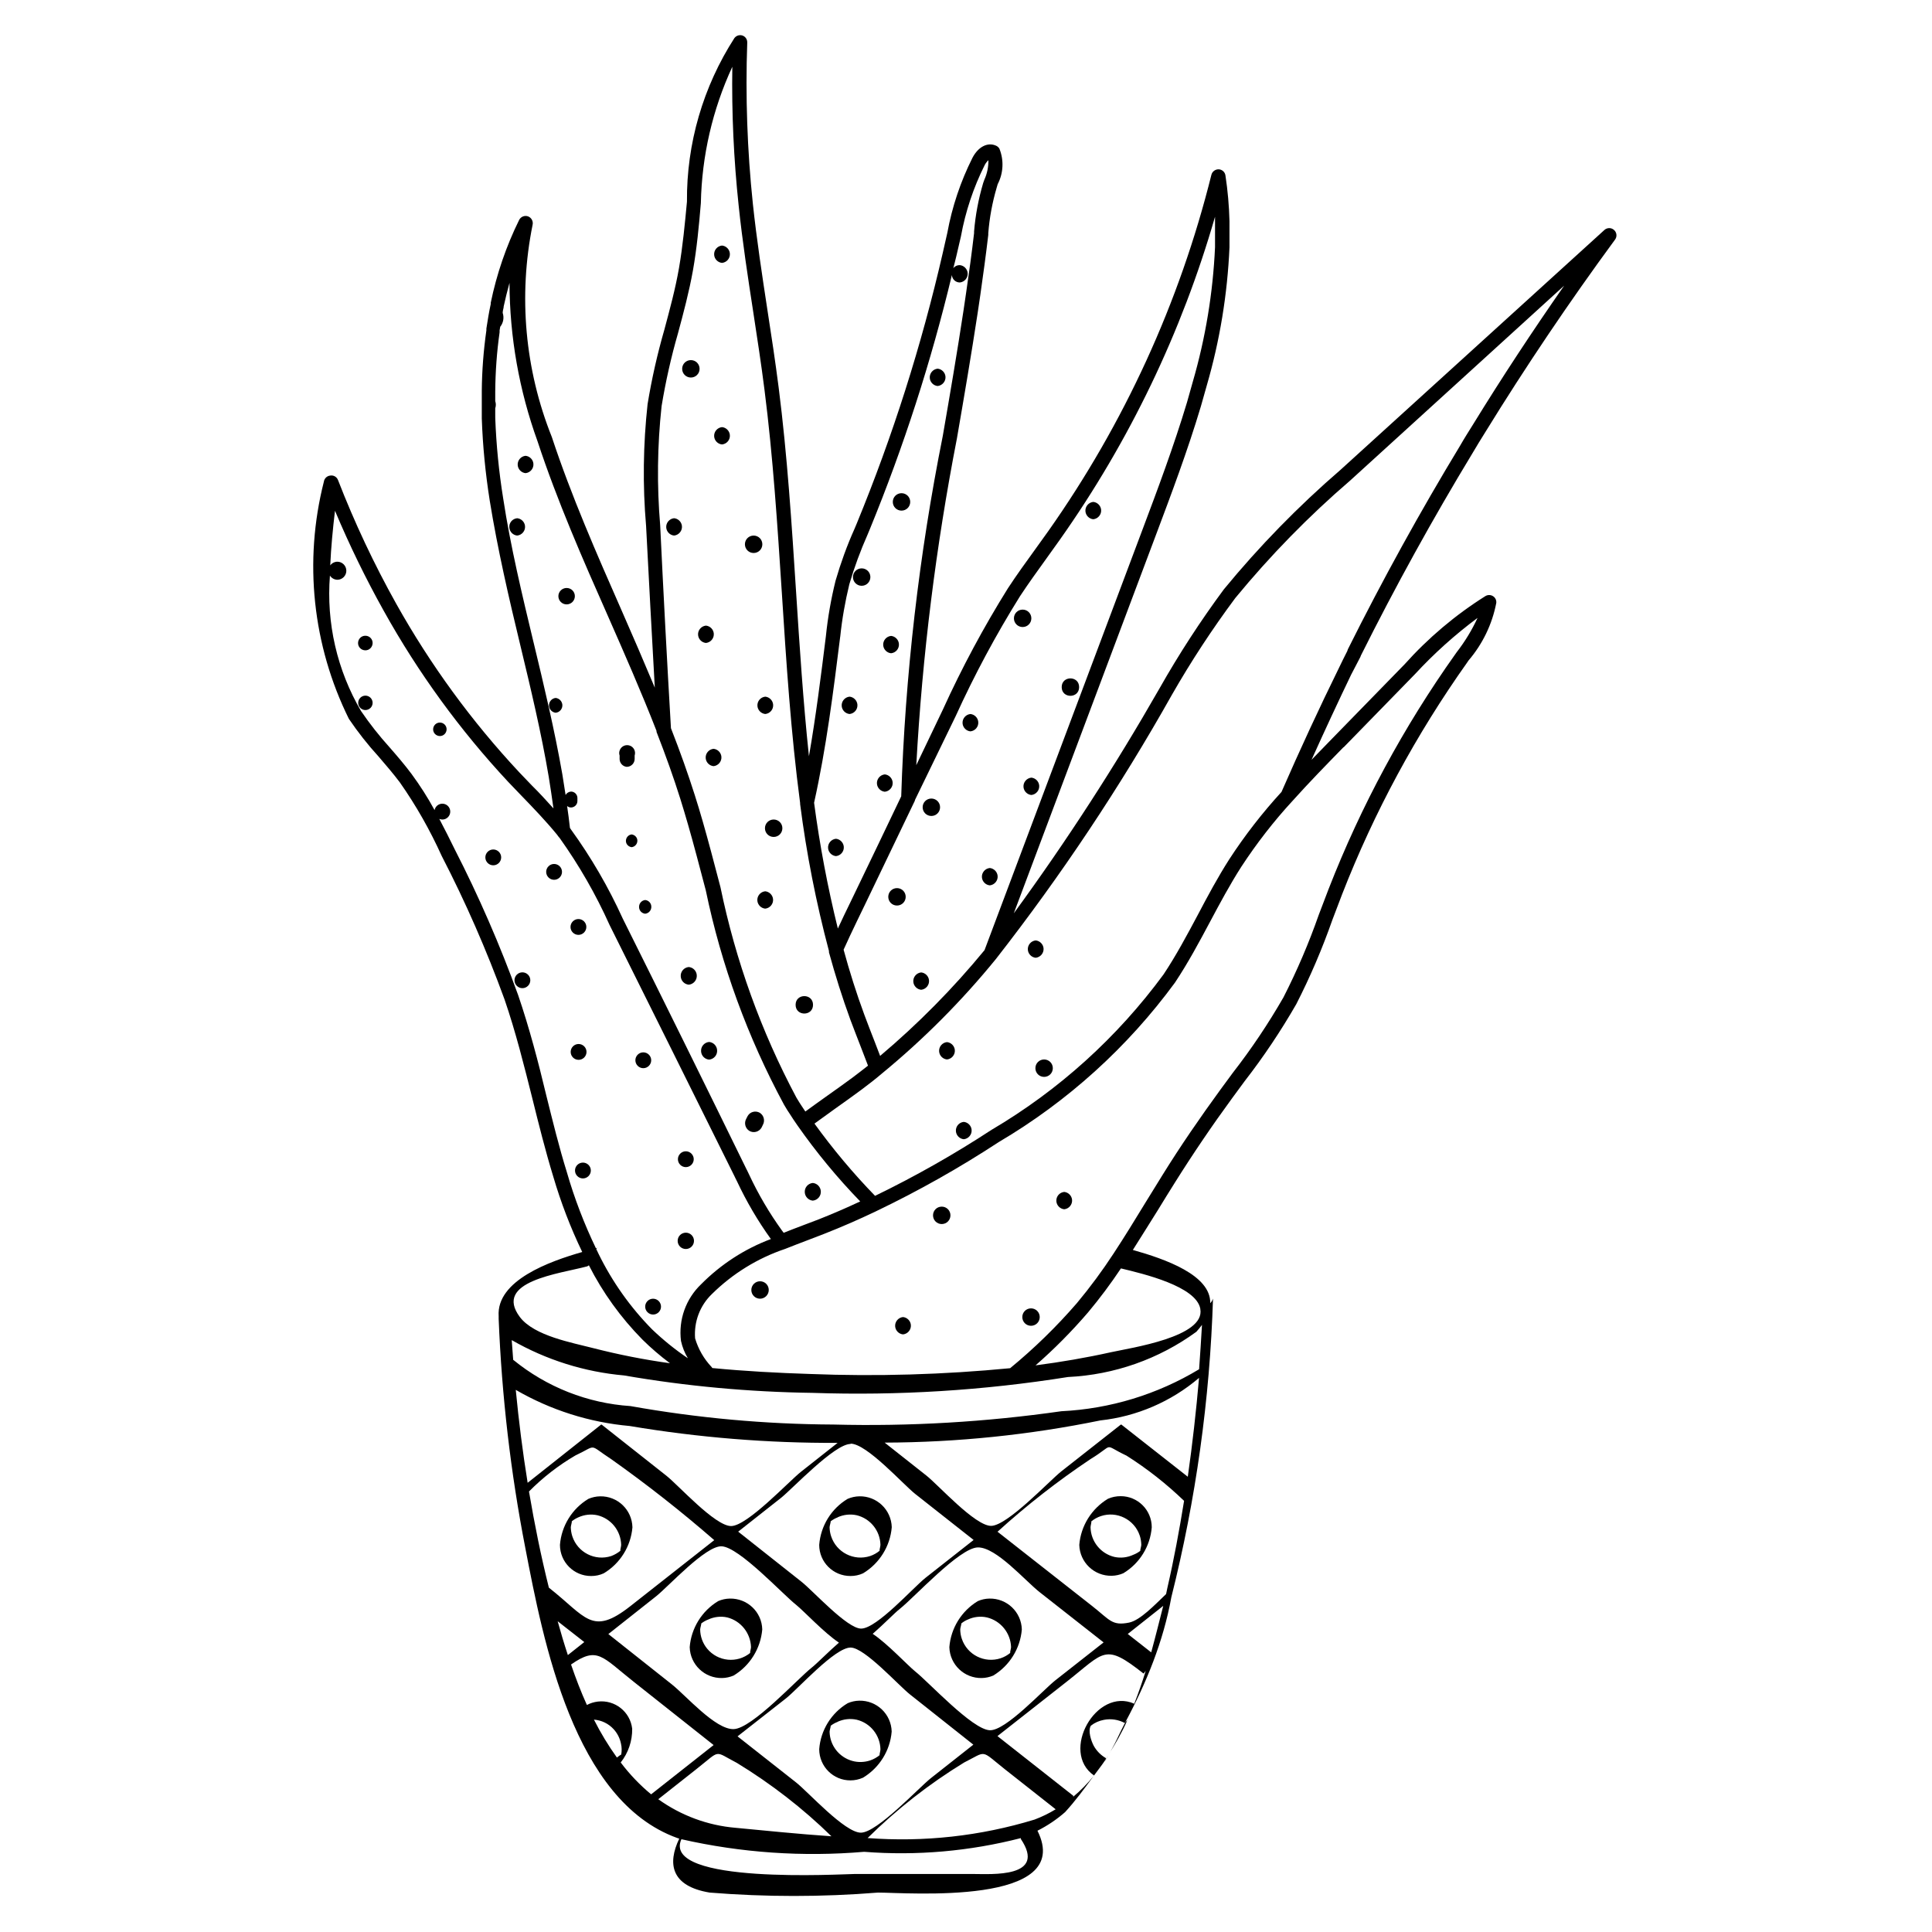 <?xml version="1.0" encoding="UTF-8"?>
<!-- Uploaded to: ICON Repo, www.svgrepo.com, Generator: ICON Repo Mixer Tools -->
<svg fill="#000000" width="800px" height="800px" version="1.1" viewBox="144 144 512 512" xmlns="http://www.w3.org/2000/svg">
 <g>
  <path d="m328.65 402.39c-0.105-1.133-0.988-2.016-2.121-2.121-1.301 0.125-2.246 1.258-2.121 2.562 0.105 1.133 0.988 2.016 2.121 2.121 1.301-0.125 2.246-1.281 2.121-2.562z"/>
  <path d="m316.6 384.13c-0.082-0.859-0.754-1.531-1.617-1.617-1.008 0.105-1.723 1.008-1.617 2.016 0.082 0.859 0.754 1.531 1.617 1.617 1.008-0.105 1.723-1.008 1.617-2.016z"/>
  <path d="m334.04 422.25c-0.105-1.133-0.988-2.016-2.121-2.121-1.301 0.125-2.246 1.258-2.121 2.562 0.105 1.133 0.988 2.016 2.121 2.121 1.301-0.129 2.246-1.262 2.121-2.562z"/>
  <path d="m359.4 462.18c1.301-0.125 2.246-1.281 2.121-2.562-0.105-1.113-0.988-2.016-2.121-2.121-1.301 0.125-2.246 1.258-2.121 2.562 0.105 1.113 0.988 2.016 2.121 2.121z"/>
  <path d="m309.88 367c0.082 0.797 0.715 1.406 1.512 1.512 0.922-0.105 1.594-0.945 1.512-1.867-0.082-0.797-0.715-1.406-1.512-1.512-0.922 0.102-1.594 0.941-1.512 1.867z"/>
  <path d="m345.8 442.86 0.379-0.777c0.609-1.113 0.25-2.519-0.84-3.191-1.113-0.629-2.539-0.273-3.191 0.84l-0.398 0.777c-0.609 1.113-0.25 2.519 0.84 3.191 1.113 0.652 2.539 0.273 3.211-0.84z"/>
  <path d="m312.19 345.12v-0.902c0.355-1.09-0.23-2.289-1.344-2.644-1.09-0.355-2.285 0.23-2.644 1.344-0.148 0.418-0.148 0.883 0 1.301v0.988c0.043 1.051 0.84 1.91 1.891 2.016 1.152-0.004 2.098-0.945 2.098-2.102z"/>
  <path d="m291.26 328.96c-1.09 0.105-1.867 1.094-1.762 2.164 0.105 0.922 0.84 1.66 1.762 1.762 1.094-0.105 1.871-1.09 1.766-2.16-0.105-0.926-0.84-1.66-1.766-1.766z"/>
  <path d="m294.16 304.17c1.195 0 2.184-0.965 2.184-2.184 0-1.195-0.965-2.164-2.184-2.164-1.195 0-2.184 0.965-2.184 2.164 0 1.219 0.988 2.184 2.184 2.184z"/>
  <path d="m278.98 283.85c0.105 1.094 0.984 1.977 2.078 2.078 1.258-0.125 2.203-1.258 2.078-2.519-0.105-1.09-0.988-1.973-2.078-2.074-1.281 0.125-2.207 1.238-2.078 2.516z"/>
  <path d="m281.2 267.31c0.105 1.09 0.988 1.973 2.078 2.078 1.258-0.125 2.203-1.258 2.078-2.519-0.102-1.094-0.984-1.973-2.078-2.078-1.258 0.125-2.203 1.258-2.078 2.519z"/>
  <path d="m433.94 614.56-0.02-0.02-0.125 0.168z"/>
  <path d="m504.5 318.13c0.062-0.148 0.125-0.293 0.168-0.441 9.133-18.285 19.062-36.273 29.535-53.551 1.09-1.867 2.246-3.738 3.441-5.648 10.664-17.32 22.23-34.488 34.387-51.031 0.609-0.859 0.398-2.059-0.484-2.664-0.715-0.504-1.68-0.441-2.332 0.125l-42.797 38.898-27.184 24.707c-11.188 9.656-21.516 20.238-30.898 31.656-6.215 8.398-11.902 17.152-17.047 26.238-11.754 20.57-24.645 40.492-38.625 59.617l37.953-101.02c3.609-9.613 8.125-21.578 11.629-33.336 0.523-1.805 1.051-3.652 1.555-5.5 3.465-11.922 5.481-24.227 6.023-36.633v-6.969c-0.105-4.051-0.461-8.082-1.07-12.09-0.125-0.902-0.883-1.574-1.785-1.617-0.902-0.02-1.699 0.566-1.93 1.426-8.438 33.902-23.113 65.938-43.242 94.465l-3.465 4.828c-2.414 3.336-4.914 6.781-7.223 10.309-6.445 10.328-12.219 21.098-17.254 32.18l-7.031 14.695c1.594-29.074 5.207-58 10.77-86.594 1.891-10.938 3.82-22.23 5.519-33.398l0.691-4.68c0.754-5.289 1.469-10.496 2.098-15.848v-0.438c0.316-4.094 1.07-8.145 2.227-12.09l0.27-0.922c1.512-2.918 1.68-6.34 0.461-9.383-0.188-0.355-0.504-0.629-0.859-0.797-2.227-1.027-4.746 0.23-6.297 3.211-3.148 6.277-5.394 12.973-6.656 19.879l-1.215 5.352c-5.625 24.496-13.246 48.492-22.82 71.75l-0.566 1.344c-1.996 4.449-3.652 9.047-5.016 13.73-1.195 4.828-2.059 9.742-2.562 14.695-1.301 10.496-2.644 21.223-4.492 31.824-1.531-14.504-2.477-29.074-3.402-43.453-1.152-17.848-2.328-36.234-4.617-54.203-0.883-6.887-1.93-13.836-2.981-20.574-1.406-9.215-2.856-18.746-3.863-28.172-1.488-14.191-1.992-28.465-1.488-42.719 0.043-1.051-0.754-1.93-1.805-1.973-0.609-0.02-1.199 0.254-1.574 0.734-8.336 12.934-12.723 28.004-12.598 43.391-0.547 5.836-1.113 11.84-2.098 17.527-0.988 5.691-2.457 11.023-3.883 16.375-1.871 6.488-3.359 13.078-4.453 19.754-1.176 10.707-1.324 21.516-0.398 32.266 0.734 14.316 1.512 28.613 2.309 42.867-2.898-6.906-5.856-13.793-8.816-20.508-6.547-14.887-13.309-30.273-18.473-45.914-7.137-17.844-8.902-37.367-5.102-56.195 0.23-0.945-0.273-1.91-1.176-2.266-0.902-0.336-1.93 0.062-2.371 0.922-3.441 6.969-5.961 14.34-7.535 21.957v0.336c-0.461 2.098-0.797 4.199-1.156 6.508v0.461c-0.754 5.332-1.176 10.707-1.219 16.078v1.051 5.519 0.691c0.25 7.285 0.965 14.547 2.098 21.746 2.098 12.973 5.102 25.926 8.125 38.438 2.731 11.355 5.543 23.09 7.516 34.785 0.418 2.582 0.84 5.375 1.258 8.398-1.891-2.098-3.801-4.199-5.711-6.066l-3.332-3.481c-12.617-13.5-23.555-28.488-32.582-44.609-5.918-10.582-11.082-21.559-15.469-32.852-0.316-0.859-1.195-1.363-2.098-1.195-0.863 0.102-1.535 0.773-1.66 1.637-5.356 21.055-3.004 43.348 6.633 62.828 2.371 3.504 5.016 6.863 7.871 9.992 1.91 2.227 3.883 4.512 5.648 6.863 4.305 6.129 7.996 12.66 11.082 19.48 6.359 12.301 11.902 25 16.648 38.016 2.961 8.605 5.207 17.613 7.391 26.324 1.68 6.781 3.441 13.812 5.519 20.613 2.016 6.863 4.578 13.562 7.684 20.004-8.566 2.457-22.797 7.496-22.148 17.023v0.398 0.293c0.82 20.402 3.168 40.723 7.074 60.773 4.746 24.625 12.805 66.879 40.199 76.789l0.586 0.188c-3.168 6.613-2.227 12.594 8.062 14.297 14.84 1.195 29.766 1.195 44.609 0 7.766 0 52.227 3.633 42.258-16.395 2.644-1.324 5.102-2.981 7.328-4.934 2.75-3 5.144-6.277 7.535-9.531-1.617 1.973-3.422 3.82-5.375 5.457v-0.043-0.211l-20.09-15.809 18.43-14.484c10.035-7.894 9.949-10.242 20.277-2.098 0 0 0.273-0.25 0.586-0.715-0.902 2.918-1.91 5.836-3.043 8.711-10.078-4.473-19.734 12.742-10.664 19.02 1.008-1.387 2.078-2.707 3.023-4.137 0.086-0.242 0.172-0.473 0.109-0.473-1.344-0.777-2.457-1.91-3.211-3.273-0.672-1.281-1.594-3.969-0.754-5.312 1.008-0.797 2.203-1.324 3.484-1.555 1.867-0.355 3.777-0.062 5.457 0.82 0.043 0 0.148-0.168 0.211-0.211 5.562-10.391 10.055-21.371 12.176-33.105 6.508-25.902 10.203-52.438 11.043-79.141-0.148 0.461-0.398 0.883-0.734 1.219 0.168-7.43-11.859-11.672-20.508-14.105 2.246-3.527 4.449-7.094 6.59-10.496 1.492-2.434 2.981-4.871 4.492-7.262 4.871-7.766 9.992-15.305 15.199-22.418 1.09-1.512 2.203-3.023 3.316-4.512 5.039-6.488 9.613-13.328 13.707-20.445 3.695-7.223 6.887-14.695 9.574-22.355 0.859-2.266 1.699-4.512 2.582-6.781 8.48-21.746 19.629-42.383 33.145-61.422l0.336-0.504c3.738-4.367 6.277-9.613 7.367-15.262 0.082-0.715-0.25-1.406-0.84-1.785-0.629-0.418-1.469-0.418-2.098 0-7.934 4.996-15.137 11.082-21.391 18.074l-18.895 19.375c-1.891 1.93-3.82 3.906-5.731 5.898 3.441-7.641 6.969-15.219 10.496-22.566 0.898-1.641 1.633-3.195 2.43-4.664zm-107.23 15.641c4.977-10.938 10.664-21.539 17.023-31.738 2.266-3.441 4.746-6.863 7.117-10.16 1.176-1.617 2.332-3.234 3.484-4.871 18.391-26.031 32.285-54.957 41.102-85.562v1.324 6.738c-0.547 12.09-2.519 24.059-5.898 35.688-0.504 1.848-1.027 3.652-1.531 5.438-3.484 11.609-7.957 23.512-11.547 33.062l-42.109 112.11c-8.355 10.16-17.613 19.543-27.668 28.023l-1.449-3.777c-0.945-2.394-1.848-4.766-2.731-7.117-2.098-5.668-3.906-11.418-5.5-17.254 1.133-2.539 2.332-5.039 3.527-7.535l2.477-5.121c4.305-8.941 8.605-17.887 12.891-26.848v-0.129zm-30.605-21.055v0.062c0.484-4.703 1.301-9.34 2.414-13.938 1.324-4.512 2.961-8.941 4.871-13.246l0.566-1.363c8.965-21.852 16.246-44.379 21.746-67.344 0.062 1.113 0.988 1.973 2.098 1.973 1.258-0.125 2.203-1.238 2.078-2.519-0.105-1.09-0.988-1.973-2.078-2.078-0.672-0.023-1.301 0.273-1.719 0.797 0.25-1.051 0.566-2.098 0.797-3.168l1.219-5.246c1.195-6.57 3.316-12.93 6.297-18.895 0.25-0.484 0.586-0.922 0.988-1.301 0.02 1.785-0.336 3.547-1.07 5.164l-0.316 0.883c-1.238 4.199-2.059 8.5-2.414 12.848v0.441c-0.609 5.246-1.324 10.496-2.098 15.723l-0.691 4.703c-1.68 11.105-3.609 22.379-5.5 33.293-6.297 31.488-9.992 63.438-11.02 95.535-4.199 8.816-8.438 17.633-12.699 26.473l-2.477 5.121c-0.547 1.133-1.07 2.309-1.617 3.441-2.707-10.98-4.809-22.125-6.297-33.336 3.227-14.512 5.094-29.371 6.922-44.023zm-47.34-61.066c1.07-6.508 2.519-12.973 4.344-19.312 1.469-5.438 2.961-11.043 3.969-16.688 1.008-5.648 1.617-11.945 2.098-17.844 0.254-12.492 3.09-24.773 8.336-36.109-0.188 12.281 0.379 24.562 1.68 36.781 0.988 9.488 2.457 19.062 3.883 28.316 1.027 6.719 2.098 13.664 2.961 20.488 2.269 17.758 3.445 36.086 4.598 53.801 1.176 18.43 2.394 37.176 4.848 55.734v0.273c1.68 13.141 4.242 26.137 7.641 38.941v0.336c1.66 6.047 3.527 12.008 5.688 17.906 0.883 2.371 1.828 4.766 2.75 7.16 0.652 1.66 1.281 3.316 1.91 4.977-1.363 1.09-2.707 2.098-4.199 3.234-2.289 1.68-4.598 3.336-6.926 4.977-1.848 1.301-3.652 2.625-5.481 3.945l-0.965-1.449c-0.418-0.609-0.797-1.238-1.176-1.867l-0.246-0.406c-9.34-17.527-16.102-36.297-20.109-55.734l-2.414-9.152c-1.594-5.961-2.981-10.832-4.41-15.305-1.785-5.606-3.84-11.398-6.297-17.676-1.051-17.922-1.996-35.852-2.856-53.801-0.883-10.492-0.758-21.055 0.375-31.527zm-33.941 62.535c-2.981-12.449-6.066-25.191-8.039-38.121-1.133-7.031-1.828-14.129-2.098-21.242l-0.004-1.031v-1.594c0.211-0.609 0.211-1.281 0-1.891v-2.539c0.043-5.246 0.418-10.496 1.156-15.703v-0.523l0.168-0.945c0.82-1.027 1.07-2.414 0.652-3.672 0-0.484 0.148-0.988 0.25-1.469v-0.191c0.461-2.098 0.965-4.199 1.555-6.297 0.043 14.316 2.562 28.527 7.43 41.984 5.207 15.809 12.008 31.301 18.598 46.184 4.387 9.973 8.922 20.277 12.93 30.562v0.25c2.457 6.297 4.535 12.113 6.297 17.719 1.387 4.43 2.769 9.238 4.344 15.137l2.414 9.133c4.113 19.836 11.105 38.961 20.719 56.785l0.25 0.418c0.418 0.715 0.84 1.406 1.238 1.973 0.672 1.07 1.363 2.098 2.098 3.148 4.996 7.137 10.559 13.875 16.625 20.133-3.695 1.723-7.41 3.336-11.043 4.766l-4.199 1.594c-1.68 0.629-3.359 1.281-5.039 1.953l-0.449-0.59c-3.379-4.68-6.297-9.656-8.734-14.883-0.148-0.355-0.336-0.691-0.504-1.051l-0.188-0.355c-10.812-22.105-21.727-44.25-32.789-66.418-3.777-8.312-8.375-16.227-13.73-23.617l-0.25-0.379c-0.23-2.098-0.484-3.969-0.754-5.816 0.293 0.273 0.652 0.398 1.051 0.398 0.922-0.02 1.68-0.777 1.68-1.699v-0.84c-0.02-0.922-0.754-1.66-1.68-1.68-0.613 0.043-1.16 0.379-1.453 0.902-0.293-1.891-0.566-3.715-0.859-5.457-2.059-11.797-4.891-23.617-7.641-35.035zm8.859 140.52c-2.098-6.719-3.801-13.707-5.481-20.445-2.098-8.773-4.473-17.863-7.473-26.617-4.785-13.203-10.391-26.094-16.793-38.582-1.301-2.664-2.664-5.375-4.074-8.039 0.273 0.105 0.547 0.168 0.84 0.168 1.156-0.02 2.078-0.988 2.059-2.141-0.023-1.16-0.965-2.082-2.141-2.062-0.988 0.023-1.828 0.734-2.016 1.703-1.805-3.34-3.863-6.531-6.109-9.594-1.848-2.477-3.863-4.809-5.836-7.074-2.731-3.023-5.246-6.215-7.535-9.574-6.363-10.852-9.238-23.383-8.25-35.918 0.418 0.672 1.156 1.09 1.953 1.113 1.324 0 2.394-1.07 2.394-2.394-0.004-1.32-1.074-2.391-2.398-2.391-0.734 0.02-1.445 0.379-1.867 0.984 0.211-4.746 0.672-9.574 1.258-14.484 3.82 9.09 8.145 17.969 12.953 26.574 9.109 16.375 20.172 31.57 32.957 45.281l3.359 3.504c3.297 3.402 6.676 6.926 9.594 10.496 0.211 0.316 0.441 0.609 0.691 0.883 5.144 7.223 9.574 14.926 13.203 23.008 11.062 22.188 22.105 44.398 33.105 66.586l0.188 0.398c0.168 0.316 0.336 0.629 0.484 0.965 2.519 5.375 5.519 10.496 8.984 15.305-6.949 2.602-13.246 6.695-18.473 11.965-4.074 3.883-6.047 9.445-5.352 15.031 0.355 1.617 0.965 3.168 1.828 4.598-3.379-2.289-6.551-4.848-9.488-7.66-5.773-5.856-10.578-12.637-14.191-20.027-0.211-0.418-0.398-0.859-0.609-1.281 0.082-0.148 0.211-0.25 0.355-0.316l-0.441 0.125c-3.106-6.461-5.688-13.18-7.68-20.086zm5.352 24.898c0.168-0.062 0.336-0.148 0.461-0.293 3.672 7.242 8.461 13.875 14.168 19.668 2.289 2.266 4.746 4.367 7.328 6.297-6.844-0.945-13.645-2.289-20.34-4.008-5.562-1.449-15.598-3.211-19.418-8.207-7.18-9.531 10.453-11.484 17.801-13.457zm-18.914 32.727c9.238 5.352 19.543 8.629 30.188 9.574 18.199 3.066 36.633 4.555 55.105 4.473l-9.656 7.621c-3.191 2.5-14.297 14.441-18.578 14.422s-13.938-10.812-17.129-13.328l-17.176-13.566h-0.125l-19.48 15.43c-1.32-8.168-2.352-16.398-3.148-24.625zm71.582 81.785c3.316-2.625 12.973-13.496 17.152-13.496 3.715 0 12.723 10.055 15.742 12.426l16.793 13.309-11.293 8.902c-3.168 2.519-14.234 14.422-18.516 14.422s-13.98-10.812-17.191-13.328l-15.492-12.195zm-13.855 8.121c-4.871 0.105-12.594-8.879-16.395-11.883l-16.793-13.309 12.66-10.012c3.211-2.539 13.078-13.414 17.359-13.246 4.66 0.211 16.207 12.742 19.773 15.535 2.098 1.699 7.41 7.41 11.316 9.992-2.875 2.5-5.836 5.543-7.199 6.613-3.863 3.062-15.852 16.207-20.723 16.309zm18.012-39.043-16.793-13.289 11.316-8.922c3.066-2.434 14.191-14.336 18.473-14.316v-0.082c4.305 0 13.938 10.812 17.129 13.328l15.473 12.195-12.723 10.012c-3.316 2.625-12.91 13.457-17.086 13.477-3.719 0.004-12.766-10.031-15.789-12.402zm-72.234-23.93c3.672-3.715 7.809-6.926 12.301-9.551 6.004-2.812 3.234-3.086 9.508 0.988 9.445 6.695 18.559 13.855 27.289 21.453l-22.25 17.508c-10.223 8.02-11.672 2.856-21.578-4.914-2.098-8.398-3.797-16.797-5.269-25.484zm10.309 43.367c-0.988-3-1.891-6.004-2.707-8.984l7.055 5.519-4.344 3.441zm6.906 17.09c1.996 0.148 3.863 1.051 5.207 2.519 0.988 1.07 1.66 2.394 1.953 3.82 0.23 0.965 0.25 1.973 0.062 2.961 0-0.125-0.777 0.461-1.133 0.754-2.289-3.191-4.324-6.551-6.09-10.055zm7.094 11.355c2.016-2.539 3.086-5.711 3.043-8.941-0.523-4.512-4.598-7.727-9.109-7.199-1.008 0.125-1.996 0.418-2.898 0.902-1.574-3.484-2.961-7.094-4.199-10.727 7.055-4.914 8.145-2.098 16.793 4.723l20.992 16.625-16.562 13.059c-2.996-2.481-5.707-5.312-8.059-8.441zm9.953 9.738 10.078-7.957c6.695-5.269 4.512-4.891 10.77-1.66 9.047 5.519 17.465 12.027 25.043 19.438-8.922-0.609-17.613-1.512-25.402-2.246-7.391-0.625-14.465-3.25-20.488-7.574zm83.484 19.816h-31.488c-2.918 0-51.285 2.898-45.867-9.215 15.871 3.609 32.203 4.723 48.43 3.336 13.938 1.09 27.98-0.148 41.523-3.633v0.23c6.969 10.375-7.852 9.281-12.598 9.281zm8.355-27.77 13.477 10.621c-1.785 1.09-3.652 1.996-5.606 2.731-14.316 4.367-29.305 6.023-44.23 4.891 7.727-7.641 16.312-14.359 25.59-20.027 6.129-3.086 4.199-3.441 10.77 1.785zm13.414-23.574c-3.211 2.519-13.203 13.457-17.402 13.246h-0.02c-4.641-0.211-16.145-12.742-19.711-15.555-2.098-1.699-7.391-7.41-11.293-9.992 2.875-2.5 5.816-5.543 7.18-6.613 3.863-3.043 15.785-16.164 20.656-16.289s12.594 8.879 16.438 11.883l16.918 13.289zm25.379-7.391-6.215-4.871 9.406-7.453c-1.008 3.949-2.035 8.105-3.191 12.324zm4.281-17.066-0.336 1.617c-3.023 2.875-6.844 6.949-9.805 7.559-4.555 0.922-5.102-0.715-9.781-4.387l-25.086-19.691c7.727-7.012 15.977-13.457 24.645-19.25 6.676-4.051 2.981-4.008 9.531-0.922 5.481 3.465 10.602 7.496 15.262 11.988-1.258 7.781-2.688 15.527-4.43 23.086zm5.418-29.473-17.613-13.832h-0.125l-15.809 12.426c-3.168 2.519-14.316 14.441-18.598 14.422-4.281-0.02-13.938-10.812-17.129-13.328l-11.062-8.734c19.207-0.062 38.352-2.035 57.16-5.879 9.656-1.051 18.766-4.977 26.156-11.273-0.758 8.754-1.742 17.488-2.981 26.199zm3-28.551v0.062c-11.062 6.676-23.594 10.496-36.504 11.125-20.004 2.856-40.199 4.051-60.395 3.527-18.031-0.082-36.043-1.723-53.801-4.891-11.379-0.754-22.23-5.039-31.066-12.258v0.168c-0.148-1.805-0.273-3.609-0.398-5.394 9.133 5.246 19.293 8.438 29.766 9.363 16.5 2.856 33.188 4.387 49.918 4.617 22.652 0.777 45.344-0.629 67.719-4.199 12.281-0.586 24.098-4.746 34.027-11.988 0.523-0.586 1.027-1.195 1.492-1.828-0.23 3.848-0.465 7.75-0.758 11.695zm0.316-15.973v0.062c1.363 7.41-18.324 10.285-23.68 11.461-6.59 1.469-13.246 2.602-19.984 3.484 4.977-4.344 9.613-9.027 13.918-14.043 3.106-3.715 6.023-7.621 8.711-11.652 6.066 1.449 19.922 4.746 21.035 10.688zm37.973-148.84v0.062l18.895-19.375c5.059-5.481 10.621-10.477 16.605-14.926-1.492 3.234-3.359 6.297-5.543 9.109l-0.355 0.504c-13.707 19.293-24.98 40.199-33.586 62.262-0.883 2.266-1.742 4.535-2.602 6.824-2.625 7.496-5.75 14.801-9.363 21.875-4.008 6.969-8.48 13.645-13.414 19.984l-3.336 4.535c-5.246 7.199-10.496 14.801-15.344 22.629-1.512 2.434-3.023 4.871-4.512 7.305-2.707 4.449-5.519 9.027-8.398 13.414-2.981 4.555-6.234 8.965-9.719 13.141-5.394 6.234-11.316 12.008-17.695 17.254-17.613 1.699-35.328 2.227-53.004 1.531-8.543-0.273-17.254-0.734-25.926-1.574l-0.188-0.273c-2.047-2.156-3.535-4.762-4.375-7.594-0.336-4.387 1.281-8.691 4.449-11.734 5.481-5.414 12.113-9.508 19.398-11.965 2.098-0.84 4.199-1.637 6.297-2.434l4.199-1.617c4.43-1.742 8.965-3.715 13.457-5.856l0.25-0.125c11.211-5.375 22.043-11.484 32.453-18.305 18.262-10.77 34.133-25.148 46.664-42.234 3.465-5.207 6.445-10.77 9.32-16.164 2.582-4.848 5.269-9.867 8.27-14.547 4.051-6.191 8.586-12.051 13.602-17.488 4.41-4.918 9.031-9.641 13.5-14.219zm0.969-25.441c-0.777 1.512-1.512 3.023-2.227 4.512-5.227 10.621-10.328 21.664-15.199 32.812-5.059 5.519-9.676 11.461-13.77 17.738-3.086 4.809-5.816 9.91-8.398 14.82-2.832 5.312-5.75 10.789-9.109 15.828-12.258 16.668-27.75 30.668-45.574 41.164-9.91 6.488-20.215 12.324-30.859 17.488-5.816-5.984-11.168-12.387-16.059-19.145 1.828-1.344 3.652-2.664 5.519-3.988 2.332-1.66 4.68-3.316 6.992-5.039 1.805-1.363 3.57-2.707 5.312-4.199 11.062-9.09 21.203-19.27 30.25-30.375 17.297-22.148 32.895-45.555 46.664-70.051 5.082-8.879 10.684-17.422 16.793-25.633 9.238-11.23 19.418-21.664 30.461-31.152l56.68-51.621c-8.398 12.051-16.5 24.352-24.098 36.715-1.195 1.91-2.394 3.801-3.484 5.711-10.496 17.32-20.488 35.414-29.727 53.93z"/>
  <path d="m442.78 599.82c-0.25 0.355-0.398 0.441-0.547 0.566-1.574 2.918-2.769 6.023-4.578 8.797 1.914-3 3.695-6.086 5.125-9.363z"/>
  <path d="m436.92 610.55c0.293-0.441 0.461-0.922 0.734-1.363-0.25 0.398-0.441 0.82-0.715 1.219-0.02 0.078 0.004 0.059-0.02 0.145z"/>
  <path d="m274.72 369.12c-1.156 0-2.098 0.945-2.098 2.098 0 1.156 0.945 2.098 2.098 2.098 1.156 0 2.098-0.945 2.098-2.098 0-1.156-0.945-2.098-2.098-2.098z"/>
  <path d="m290.84 372.96c-1.156 0-2.098 0.945-2.098 2.098 0 1.156 0.945 2.098 2.098 2.098 1.156 0 2.098-0.945 2.098-2.098s-0.941-2.098-2.098-2.098z"/>
  <path d="m297.29 391.75c1.156 0 2.098-0.945 2.098-2.098 0-1.156-0.945-2.098-2.098-2.098-1.156 0-2.098 0.945-2.098 2.098-0.004 1.152 0.941 2.098 2.098 2.098z"/>
  <path d="m282.44 401.68c-1.156 0-2.098 0.945-2.098 2.098 0 1.156 0.945 2.098 2.098 2.098 1.156 0 2.098-0.945 2.098-2.098 0.004-1.156-0.941-2.098-2.098-2.098z"/>
  <path d="m299.43 422.77c0-1.156-0.945-2.098-2.098-2.098-1.156 0-2.098 0.945-2.098 2.098 0 1.156 0.945 2.098 2.098 2.098 1.152 0.004 2.098-0.941 2.098-2.098z"/>
  <path d="m260.59 335.49c-0.984-0.02-1.785 0.777-1.805 1.766-0.02 0.984 0.777 1.785 1.762 1.805 0.988 0.02 1.785-0.777 1.809-1.762v-0.043c0-0.965-0.801-1.766-1.766-1.766z"/>
  <path d="m240.84 328.35c-1.051 0-1.91 0.859-1.91 1.91s0.859 1.91 1.91 1.91c1.051 0 1.91-0.859 1.91-1.91 0-1.047-0.859-1.91-1.91-1.91z"/>
  <path d="m240.84 312.48c-1.07-0.023-1.93 0.84-1.953 1.91-0.02 1.07 0.84 1.93 1.91 1.953 1.07 0.02 1.93-0.84 1.953-1.91v-0.043c0-1.051-0.859-1.91-1.91-1.91z"/>
  <path d="m314.48 427.08c1.156 0 2.098-0.945 2.098-2.098 0-1.156-0.945-2.098-2.098-2.098-1.156 0-2.098 0.945-2.098 2.098 0 1.152 0.945 2.098 2.098 2.098z"/>
  <path d="m298.48 452.1c-1.156 0-2.098 0.945-2.098 2.098 0 1.156 0.945 2.098 2.098 2.098 1.156 0 2.098-0.945 2.098-2.098 0.004-1.152-0.941-2.098-2.098-2.098z"/>
  <path d="m325.75 453.3c1.156 0 2.098-0.945 2.098-2.098 0-1.156-0.945-2.098-2.098-2.098-1.156 0-2.098 0.945-2.098 2.098-0.004 1.152 0.941 2.098 2.098 2.098z"/>
  <path d="m325.75 475c1.195 0 2.164-0.965 2.164-2.164 0-1.195-0.965-2.164-2.164-2.164-1.195 0.004-2.164 0.969-2.164 2.164 0 1.199 0.969 2.164 2.164 2.164z"/>
  <path d="m314.98 490.27c0 1.156 0.945 2.098 2.098 2.098 1.156 0 2.098-0.945 2.098-2.098 0-1.156-0.945-2.098-2.098-2.098-1.152-0.004-2.098 0.941-2.098 2.098z"/>
  <path d="m337.42 211.15c-0.105-1.09-0.988-1.973-2.078-2.078-1.258 0.125-2.203 1.238-2.078 2.519 0.105 1.094 0.984 1.973 2.078 2.078 1.258-0.125 2.203-1.238 2.078-2.519z"/>
  <path d="m394.56 243.78c-0.105-1.09-0.988-1.973-2.078-2.078-1.258 0.125-2.203 1.258-2.078 2.519 0.105 1.09 0.988 1.973 2.078 2.078 1.258-0.129 2.203-1.262 2.078-2.519z"/>
  <path d="m382.91 279.32c1.281 0 2.309-1.027 2.309-2.309s-1.027-2.309-2.309-2.309-2.309 1.027-2.309 2.309c0 1.277 1.027 2.309 2.309 2.309z"/>
  <path d="m372.35 299.24c1.281 0 2.309-1.027 2.309-2.309s-1.027-2.309-2.309-2.309-2.309 1.027-2.309 2.309c0 1.277 1.027 2.309 2.309 2.309z"/>
  <path d="m382.22 314.6c-0.105-1.09-0.988-1.973-2.078-2.078-1.258 0.125-2.203 1.258-2.078 2.519 0.105 1.09 0.988 1.973 2.078 2.078 1.281-0.125 2.203-1.258 2.078-2.519z"/>
  <path d="m371.22 330.7c-0.105-1.09-0.988-1.973-2.078-2.078-1.258 0.125-2.203 1.258-2.078 2.519 0.105 1.09 0.988 1.973 2.078 2.078 1.258-0.125 2.203-1.238 2.078-2.519z"/>
  <path d="m367.61 368.36c-0.105-1.09-0.988-1.973-2.078-2.078-1.258 0.125-2.203 1.258-2.078 2.519 0.105 1.09 0.988 1.973 2.078 2.078 1.258-0.125 2.203-1.238 2.078-2.519z"/>
  <path d="m380.56 351.3c-0.105-1.09-0.988-1.973-2.078-2.078-1.258 0.125-2.203 1.258-2.078 2.519 0.105 1.09 0.988 1.973 2.078 2.078 1.262-0.125 2.207-1.262 2.078-2.519z"/>
  <path d="m435.81 279.09c-0.105-1.09-0.988-1.973-2.078-2.078-1.258 0.125-2.203 1.258-2.078 2.519 0.105 1.09 0.988 1.973 2.078 2.078 1.258-0.129 2.203-1.262 2.078-2.519z"/>
  <path d="m429.98 326.09c0 3.078-4.621 3.078-4.621 0 0-3.078 4.621-3.078 4.621 0"/>
  <path d="m415.01 310.17c1.281 0 2.309-1.027 2.309-2.309s-1.027-2.309-2.309-2.309-2.309 1.027-2.309 2.309 1.027 2.309 2.309 2.309z"/>
  <path d="m403.25 335.3c-0.105-1.09-0.988-1.973-2.078-2.078-1.258 0.125-2.203 1.258-2.078 2.519 0.105 1.09 0.988 1.973 2.078 2.078 1.258-0.125 2.203-1.238 2.078-2.519z"/>
  <path d="m390.82 360.24c1.281 0 2.309-1.027 2.309-2.309s-1.027-2.309-2.309-2.309-2.309 1.027-2.309 2.309 1.027 2.309 2.309 2.309z"/>
  <path d="m408.38 376.11c-0.105-1.09-0.988-1.973-2.078-2.078-1.258 0.125-2.203 1.258-2.078 2.519 0.105 1.09 0.988 1.973 2.078 2.078 1.258-0.125 2.203-1.262 2.078-2.519z"/>
  <path d="m388.12 406.3c1.258-0.125 2.203-1.258 2.078-2.519-0.105-1.09-0.988-1.973-2.078-2.078-1.258 0.125-2.203 1.258-2.078 2.519 0.105 1.09 0.988 1.973 2.078 2.078z"/>
  <path d="m345.42 483.55c-1.281 0-2.309 1.051-2.309 2.309 0 1.281 1.027 2.309 2.309 2.309s2.309-1.051 2.309-2.309c0-1.281-1.027-2.309-2.309-2.309z"/>
  <path d="m393.57 463.77c-1.281 0-2.309 1.027-2.309 2.309s1.027 2.309 2.309 2.309 2.309-1.027 2.309-2.309-1.027-2.309-2.309-2.309z"/>
  <path d="m381.23 495.55c0.105 1.09 0.988 1.973 2.078 2.078 1.258-0.125 2.203-1.258 2.078-2.519-0.105-1.09-0.988-1.973-2.078-2.078-1.258 0.125-2.203 1.258-2.078 2.519z"/>
  <path d="m423.95 462.39c0.105 1.09 0.988 1.973 2.078 2.078 1.258-0.125 2.203-1.258 2.078-2.519-0.105-1.09-0.988-1.973-2.078-2.078-1.258 0.125-2.203 1.238-2.078 2.519z"/>
  <path d="m417.23 490.73c-1.281 0-2.309 1.027-2.309 2.309s1.027 2.309 2.309 2.309 2.309-1.027 2.309-2.309-1.031-2.309-2.309-2.309z"/>
  <path d="m397.33 443.83c0.105 1.09 0.988 1.973 2.078 2.078 1.258-0.125 2.203-1.258 2.078-2.519-0.105-1.09-0.988-1.973-2.078-2.078-1.281 0.129-2.203 1.262-2.078 2.519z"/>
  <path d="m392.88 422.69c0.105 1.09 0.988 1.973 2.078 2.078 1.258-0.125 2.203-1.258 2.078-2.519-0.105-1.09-0.988-1.973-2.078-2.078-1.262 0.125-2.203 1.258-2.078 2.519z"/>
  <path d="m420.7 424.77c-1.281 0-2.309 1.027-2.309 2.309s1.027 2.309 2.309 2.309 2.309-1.027 2.309-2.309-1.027-2.309-2.309-2.309z"/>
  <path d="m420.55 395.3c-0.105-1.09-0.988-1.973-2.078-2.078-1.258 0.125-2.203 1.258-2.078 2.519 0.105 1.09 0.988 1.973 2.078 2.078 1.258-0.129 2.203-1.262 2.078-2.519z"/>
  <path d="m381.71 379.36c-1.281 0-2.309 1.027-2.309 2.309s1.027 2.309 2.309 2.309 2.309-1.027 2.309-2.309-1.027-2.309-2.309-2.309z"/>
  <path d="m415.24 352.6c0.105 1.09 0.988 1.973 2.078 2.078 1.258-0.125 2.203-1.258 2.078-2.519-0.105-1.09-0.988-1.973-2.078-2.078-1.258 0.129-2.203 1.262-2.078 2.519z"/>
  <path d="m327.09 244.05c1.281 0 2.309-1.027 2.309-2.309s-1.027-2.309-2.309-2.309-2.309 1.027-2.309 2.309 1.027 2.309 2.309 2.309z"/>
  <path d="m337.42 259.27c-0.105-1.094-0.988-1.977-2.078-2.078-1.258 0.125-2.203 1.258-2.078 2.519 0.105 1.09 0.984 1.973 2.078 2.074 1.258-0.125 2.203-1.238 2.078-2.516z"/>
  <path d="m324.72 283.41c-0.105-1.094-0.988-1.977-2.078-2.078-1.258 0.125-2.203 1.258-2.078 2.519 0.105 1.09 0.988 1.973 2.078 2.078 1.258-0.129 2.203-1.262 2.078-2.519z"/>
  <path d="m343.72 290.55c1.281 0 2.309-1.027 2.309-2.309s-1.027-2.309-2.309-2.309-2.309 1.027-2.309 2.309c0 1.277 1.027 2.309 2.309 2.309z"/>
  <path d="m331.08 314.39c1.258-0.125 2.203-1.258 2.078-2.519-0.105-1.094-0.988-1.973-2.078-2.078-1.258 0.125-2.203 1.258-2.078 2.519 0.105 1.09 0.984 1.973 2.078 2.078z"/>
  <path d="m331.02 344.96c0.105 1.094 0.984 1.973 2.078 2.078 1.258-0.125 2.203-1.258 2.078-2.519-0.105-1.09-0.988-1.973-2.078-2.078-1.262 0.125-2.203 1.262-2.078 2.519z"/>
  <path d="m344.73 331.14c0.105 1.09 0.988 1.973 2.078 2.078 1.258-0.125 2.203-1.238 2.078-2.519-0.105-1.09-0.988-1.973-2.078-2.078-1.258 0.125-2.203 1.238-2.078 2.519z"/>
  <path d="m346.72 363.49c0 1.281 1.027 2.309 2.309 2.309s2.309-1.027 2.309-2.309-1.027-2.309-2.309-2.309c-1.277 0-2.309 1.027-2.309 2.309z"/>
  <path d="m344.71 382.72c0.105 1.09 0.988 1.973 2.078 2.078 1.258-0.125 2.203-1.258 2.078-2.519-0.105-1.09-0.988-1.973-2.078-2.078-1.262 0.125-2.207 1.258-2.078 2.519z"/>
  <path d="m359.46 410.29c0 3.078-4.617 3.078-4.617 0s4.617-3.078 4.617 0"/>
  <path d="m371.72 540.54c-1.051 0.02-2.098 0.25-3.086 0.672-4.344 2.602-7.137 7.16-7.535 12.195 0 4.578 3.715 8.27 8.293 8.25 1.156 0 2.289-0.23 3.336-0.715 4.344-2.625 7.18-7.16 7.598-12.219-0.125-4.613-3.965-8.289-8.605-8.184zm5.414 14.402c-0.754 0.629-1.617 1.113-2.539 1.426-4.305 1.406-8.941-0.945-10.348-5.269-0.25-0.754-0.379-1.555-0.398-2.352 0-0.398 0.355-1.426 0.273-1.574 0.586-0.461 1.238-0.82 1.93-1.07h-0.082c1.574-0.715 3.359-0.922 5.059-0.547 3.633 0.883 6.215 4.113 6.297 7.852 0 0.465-0.359 1.555-0.191 1.535z"/>
  <path d="m311.6 548.75c-0.105-4.641-3.945-8.312-8.586-8.207-1.051 0.02-2.098 0.25-3.086 0.672-4.324 2.602-7.137 7.16-7.535 12.195 0 4.578 3.715 8.27 8.27 8.25 1.156 0 2.289-0.23 3.336-0.715 4.348-2.606 7.18-7.137 7.602-12.195zm-15.934 2.371c-0.25-0.777-0.379-1.574-0.398-2.371 0-0.398 0.355-1.426 0.25-1.574 0.523-0.441 1.133-0.797 1.762-1.07 1.574-0.715 3.336-0.922 5.039-0.547 3.633 0.883 6.215 4.113 6.297 7.852 0 0.461-0.355 1.555-0.168 1.531-0.734 0.609-1.574 1.09-2.457 1.426-4.301 1.406-8.918-0.945-10.324-5.246z"/>
  <path d="m437.62 541.19c-4.344 2.625-7.18 7.16-7.598 12.219 0.125 4.641 3.969 8.293 8.605 8.188 1.051-0.02 2.098-0.25 3.066-0.672 4.324-2.602 7.137-7.137 7.535-12.176 0-4.578-3.715-8.27-8.27-8.25-1.156 0-2.293 0.23-3.34 0.691zm8.418 9.738c0.273 0.797 0.398 1.637 0.418 2.477 0 0.398-0.355 1.426-0.25 1.574-0.566 0.441-1.195 0.797-1.867 1.051-1.574 0.734-3.336 0.945-5.039 0.566-3.633-0.883-6.215-4.113-6.297-7.852 0-0.461 0.355-1.555 0.168-1.531 0.754-0.629 1.637-1.113 2.562-1.426 4.258-1.43 8.875 0.883 10.305 5.141z"/>
  <path d="m369.39 615.82c1.133 0 2.266-0.25 3.316-0.715 4.344-2.625 7.18-7.16 7.598-12.219-0.125-4.641-3.969-8.293-8.605-8.188-1.051 0.02-2.098 0.25-3.066 0.672-4.344 2.602-7.16 7.16-7.535 12.195 0.023 4.602 3.738 8.277 8.293 8.254zm-5.266-14.461c0.586-0.461 1.238-0.82 1.93-1.07h-0.082c1.574-0.715 3.359-0.922 5.059-0.547 3.633 0.883 6.215 4.113 6.297 7.852 0 0.441-0.355 1.531-0.188 1.512-0.754 0.629-1.617 1.113-2.539 1.426-1.531 0.504-3.191 0.566-4.746 0.125-3.484-0.965-5.941-4.113-6.004-7.746 0-0.375 0.355-1.406 0.273-1.551z"/>
  <path d="m337.4 567.64c-1.07 0.02-2.121 0.25-3.086 0.672-4.324 2.625-7.137 7.16-7.535 12.195 0.125 4.641 3.969 8.293 8.605 8.188 1.027-0.02 2.059-0.25 3.023-0.652 4.344-2.625 7.16-7.16 7.598-12.219-0.102-4.637-3.965-8.289-8.605-8.184zm5.438 14.379c-3.465 2.856-8.586 2.352-11.441-1.113-1.176-1.426-1.828-3.234-1.848-5.082 0-0.398 0.355-1.406 0.273-1.574 0.566-0.441 1.176-0.797 1.848-1.051 1.574-0.734 3.359-0.945 5.059-0.566 3.609 0.922 6.172 4.137 6.297 7.871 0.004 0.445-0.375 1.539-0.188 1.516z"/>
  <path d="m406.19 567.64c-1.051 0.02-2.098 0.25-3.066 0.672-4.324 2.625-7.137 7.16-7.535 12.195 0.125 4.641 3.969 8.293 8.605 8.188 1.027-0.02 2.059-0.25 3.023-0.652 4.324-2.625 7.16-7.16 7.578-12.219-0.125-4.637-3.965-8.289-8.605-8.184zm5.562 14.379c-0.754 0.629-1.617 1.113-2.539 1.426-4.281 1.426-8.902-0.883-10.328-5.164-0.273-0.797-0.398-1.617-0.418-2.457 0-0.398 0.355-1.406 0.273-1.574 0.523-0.441 1.113-0.797 1.742-1.051 1.574-0.734 3.359-0.945 5.059-0.566 3.652 0.883 6.277 4.113 6.402 7.871-0.004 0.445-0.379 1.539-0.191 1.516z"/>
 </g>
</svg>